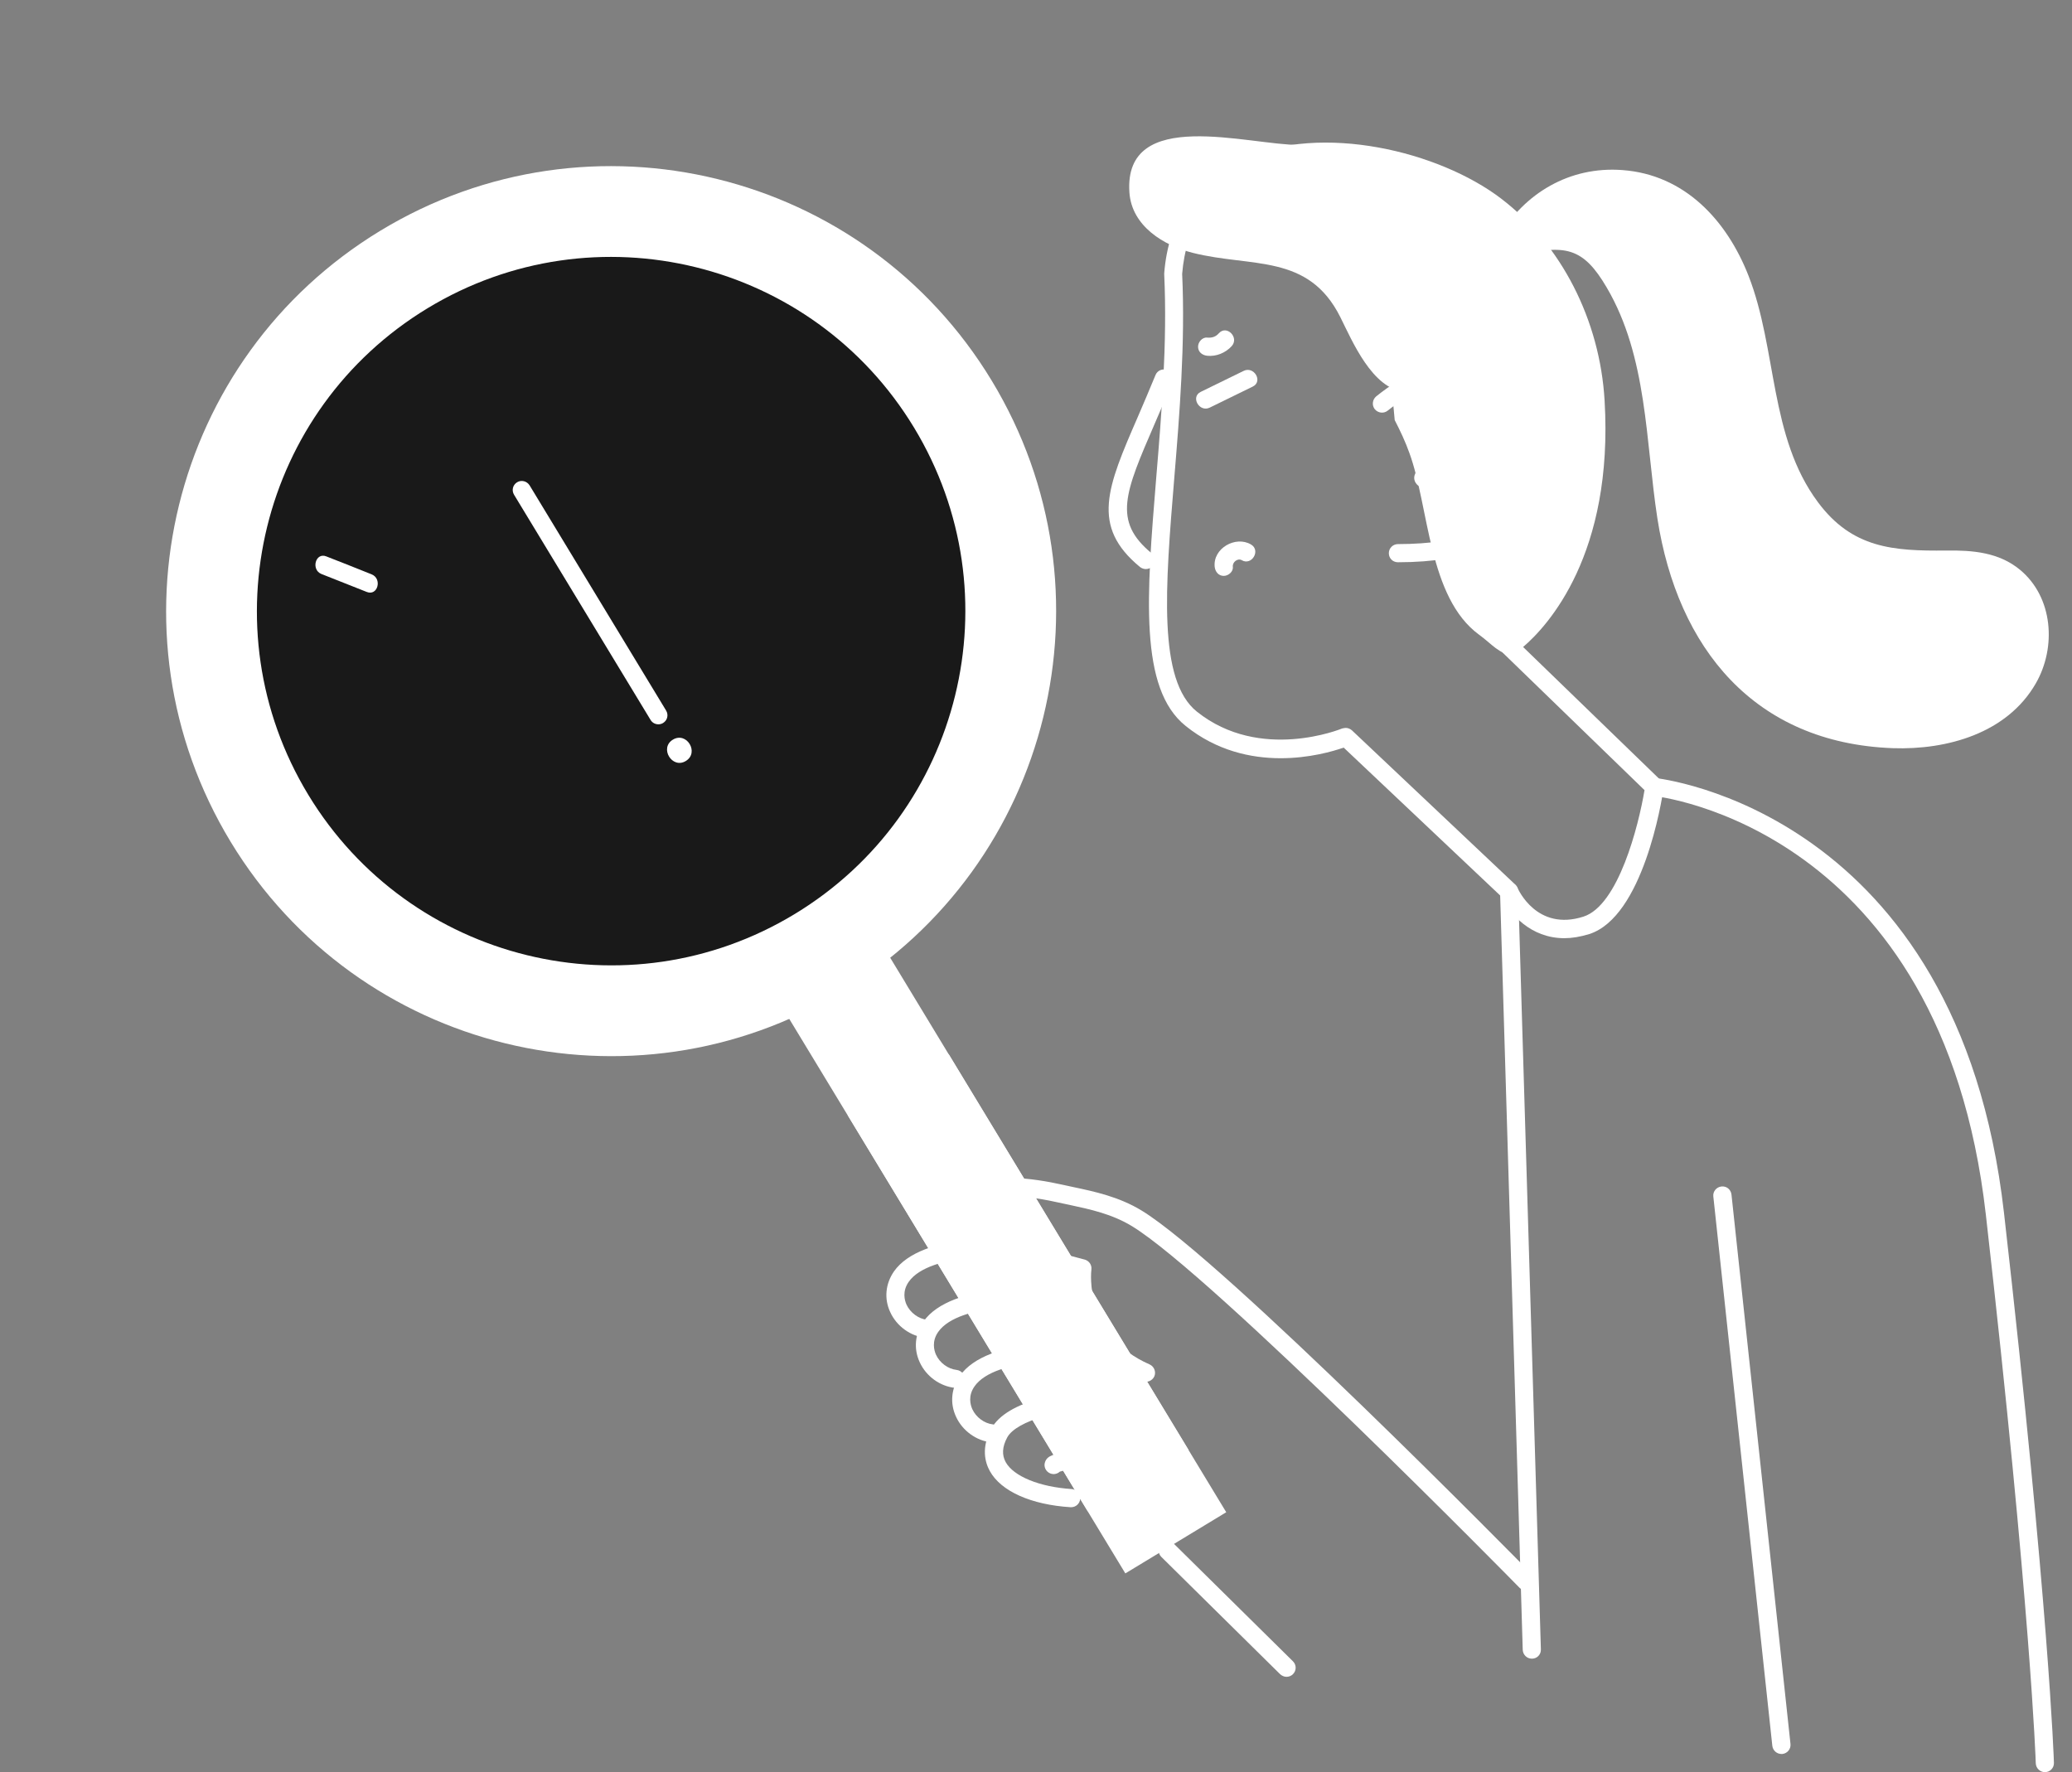 <svg width="76" height="65" viewBox="0 0 76 65" fill="none" xmlns="http://www.w3.org/2000/svg">
<rect x="0" y="0" width="76" height="65" fill="#808080" stroke="none"/>
<path d="M47.189 61.504C47.106 61.504 47.023 61.469 46.953 61.407L42.598 57.107C42.466 56.975 42.466 56.767 42.598 56.635C42.73 56.503 42.938 56.503 43.069 56.635L47.425 60.935C47.557 61.067 47.557 61.275 47.425 61.407C47.363 61.469 47.279 61.504 47.189 61.504Z" fill="white"/>
<path d="M30.875 36.373C38.584 31.702 41.045 21.666 36.373 13.957C31.702 6.249 21.666 3.787 13.957 8.459C6.249 13.131 3.787 23.167 8.459 30.875C13.131 38.584 23.167 41.045 30.875 36.373Z" fill="white"/>
<path d="M30.825 32.114L27.123 34.358L41.277 57.711L44.978 55.467L30.825 32.114Z" fill="white"/>
<path d="M34.796 38.662L31.095 40.906L39.898 55.432L43.6 53.189L34.796 38.662Z" fill="white"/>
<path d="M29.149 33.526C35.285 29.808 37.245 21.819 33.526 15.683C29.807 9.547 21.819 7.587 15.683 11.306C9.547 15.025 7.587 23.014 11.306 29.149C15.025 35.285 23.014 37.245 29.149 33.526Z" fill="black" fill-opacity="0.9"/>
<path d="M24.148 26.567C24.037 26.567 23.926 26.512 23.864 26.408L18.856 18.147C18.759 17.988 18.807 17.787 18.967 17.689C19.126 17.592 19.327 17.648 19.424 17.8L24.432 26.061C24.529 26.221 24.481 26.422 24.321 26.519C24.266 26.554 24.203 26.567 24.148 26.567Z" fill="white"/>
<path d="M24.682 27.129C24.176 27.434 24.655 28.218 25.154 27.913C25.66 27.608 25.189 26.824 24.682 27.129Z" fill="white"/>
<path d="M13.633 21.067C13.078 20.845 12.523 20.623 11.969 20.408C11.573 20.249 11.4 20.894 11.788 21.053C12.343 21.275 12.898 21.49 13.453 21.712C13.855 21.872 14.028 21.227 13.633 21.067Z" fill="white"/>
<path d="M55.977 58.341C55.894 58.341 55.804 58.307 55.742 58.244C55.631 58.126 44.457 46.765 41.523 44.976C40.781 44.525 39.99 44.358 39.22 44.192C39.074 44.164 38.936 44.129 38.797 44.102C37.07 43.713 36.12 43.887 35.821 44.15C35.724 44.24 35.69 44.344 35.703 44.49C35.794 45.309 36.522 45.489 38.027 45.794C38.554 45.898 39.158 46.023 39.796 46.203C39.955 46.252 40.052 46.404 40.032 46.564C40.018 46.661 39.768 48.998 42.168 50.046C42.334 50.122 42.411 50.316 42.341 50.483C42.265 50.649 42.071 50.726 41.904 50.656C39.588 49.644 39.359 47.542 39.366 46.772C38.845 46.633 38.346 46.536 37.902 46.446C36.39 46.141 35.197 45.898 35.051 44.559C35.01 44.199 35.128 43.88 35.384 43.651C36.161 42.95 37.951 43.228 38.95 43.45C39.088 43.477 39.227 43.512 39.366 43.54C40.149 43.706 41.044 43.894 41.883 44.407C44.88 46.238 55.762 57.308 56.227 57.779C56.359 57.911 56.352 58.119 56.22 58.251C56.144 58.307 56.061 58.341 55.977 58.341Z" fill="white"/>
<path d="M33.984 49.068C33.97 49.068 33.963 49.068 33.949 49.068C33.401 49.013 32.888 48.645 32.652 48.125C32.423 47.632 32.479 47.084 32.791 46.633C33.797 45.198 37.299 45.281 38.125 45.697C38.575 45.919 38.714 46.238 38.756 46.46C38.867 47.077 38.36 47.653 38.298 47.715C38.173 47.854 37.965 47.861 37.826 47.736C37.688 47.611 37.681 47.403 37.806 47.265C37.896 47.167 38.145 46.828 38.097 46.578C38.09 46.536 38.062 46.411 37.819 46.287C37.195 45.974 34.088 45.933 33.332 47.015C33.089 47.362 33.179 47.688 33.248 47.847C33.387 48.152 33.692 48.374 34.005 48.409C34.185 48.43 34.324 48.589 34.303 48.777C34.296 48.943 34.15 49.068 33.984 49.068Z" fill="white"/>
<path d="M35.065 50.906C35.052 50.906 35.045 50.906 35.031 50.906C34.483 50.851 33.969 50.483 33.734 49.963C33.505 49.47 33.56 48.922 33.872 48.472C34.878 47.036 38.381 47.119 39.206 47.535C39.657 47.757 39.796 48.076 39.837 48.298C39.948 48.916 39.442 49.491 39.38 49.554C39.255 49.692 39.047 49.699 38.908 49.574C38.769 49.45 38.762 49.242 38.887 49.103C38.977 49.006 39.227 48.666 39.178 48.416C39.172 48.374 39.144 48.25 38.901 48.125C38.277 47.813 35.169 47.771 34.413 48.853C34.171 49.2 34.261 49.526 34.33 49.685C34.469 49.991 34.774 50.212 35.086 50.247C35.267 50.268 35.405 50.428 35.385 50.615C35.378 50.774 35.232 50.906 35.065 50.906Z" fill="white"/>
<path d="M36.397 52.904C36.383 52.904 36.376 52.904 36.362 52.904C35.815 52.848 35.301 52.48 35.065 51.96C34.837 51.468 34.892 50.92 35.204 50.469C36.21 49.026 39.712 49.117 40.538 49.533C40.989 49.755 41.127 50.074 41.169 50.296C41.28 50.913 40.774 51.489 40.711 51.551C40.586 51.69 40.378 51.697 40.24 51.572C40.101 51.447 40.094 51.239 40.219 51.1C40.309 51.003 40.559 50.663 40.51 50.413C40.503 50.372 40.475 50.247 40.233 50.122C39.608 49.81 36.501 49.769 35.745 50.85C35.502 51.197 35.593 51.523 35.662 51.683C35.801 51.988 36.106 52.21 36.418 52.245C36.598 52.265 36.737 52.425 36.716 52.612C36.709 52.772 36.563 52.904 36.397 52.904Z" fill="white"/>
<path d="M39.29 55.283C39.283 55.283 39.276 55.283 39.269 55.283C37.826 55.193 36.716 54.7 36.307 53.958C36.127 53.632 35.988 53.098 36.356 52.411C36.917 51.357 39.13 50.962 40.448 51.093C41.391 51.19 41.974 51.523 42.133 52.057C42.21 52.307 42.175 52.557 42.043 52.772C41.648 53.424 40.392 53.667 39.477 53.847C39.248 53.889 38.977 53.944 38.873 53.979C38.783 54.062 38.658 54.09 38.534 54.048C38.36 53.986 38.27 53.791 38.332 53.625C38.423 53.375 38.658 53.334 39.352 53.195C40.011 53.063 41.232 52.827 41.474 52.425C41.509 52.37 41.516 52.321 41.495 52.245C41.426 52.009 40.996 51.822 40.386 51.759C39.012 51.62 37.278 52.106 36.945 52.723C36.758 53.07 36.744 53.368 36.89 53.632C37.181 54.152 38.131 54.541 39.31 54.617C39.491 54.631 39.636 54.783 39.623 54.971C39.609 55.151 39.463 55.283 39.29 55.283Z" fill="white"/>
<path d="M57.379 34.412C56.138 34.412 55.368 33.511 55.076 32.893L49.285 27.421C48.515 27.691 45.768 28.454 43.493 26.63C41.773 25.257 42.057 21.837 42.411 17.509C42.605 15.185 42.82 12.55 42.703 10.067C42.703 10.053 42.703 10.039 42.703 10.025C42.855 8.048 43.84 6.592 45.546 5.829C48.501 4.504 52.788 5.551 55.062 7.285C57.261 8.964 58.683 11.731 58.856 14.693C59.189 20.339 56.769 22.961 55.867 23.731L60.923 28.628C61 28.704 61.034 28.808 61.02 28.912C60.951 29.39 60.264 33.628 58.295 34.26C57.955 34.364 57.657 34.412 57.379 34.412ZM49.361 26.699C49.444 26.699 49.528 26.734 49.59 26.79L55.583 32.449C55.617 32.484 55.645 32.519 55.659 32.56C55.687 32.623 56.373 34.169 58.08 33.621C59.363 33.212 60.105 30.278 60.32 28.981L55.118 23.939C55.049 23.869 55.007 23.772 55.021 23.668C55.028 23.571 55.083 23.474 55.166 23.419C55.201 23.398 58.558 21.081 58.184 14.721C58.024 11.953 56.699 9.366 54.653 7.806C52.524 6.183 48.459 5.239 45.81 6.425C44.325 7.091 43.5 8.312 43.361 10.046C43.479 12.571 43.264 15.22 43.07 17.558C42.744 21.525 42.46 24.951 43.902 26.103C46.219 27.955 49.195 26.734 49.229 26.72C49.271 26.713 49.312 26.699 49.361 26.699Z" fill="white"/>
<path d="M58.516 14.714C58.35 11.884 56.984 9.179 54.854 7.556C52.267 5.586 47.28 4.691 44.686 6.738C46.489 6.918 48.182 7.625 49.305 9.207C50.54 10.934 50.97 13.181 51.157 15.408C51.365 15.81 51.553 16.212 51.698 16.621C52.42 18.598 52.385 21.913 54.251 23.28C54.722 23.62 54.979 23.994 55.52 24.043C56.332 23.342 58.842 20.256 58.516 14.714Z" fill="white"/>
<path d="M42.029 20.873C41.953 20.873 41.877 20.845 41.814 20.797C39.997 19.299 40.614 17.87 41.738 15.283C41.939 14.818 42.154 14.312 42.383 13.757C42.453 13.583 42.647 13.507 42.82 13.576C42.994 13.646 43.07 13.84 43.001 14.013C42.772 14.575 42.55 15.088 42.349 15.553C41.26 18.071 40.809 19.111 42.237 20.29C42.376 20.408 42.397 20.616 42.279 20.762C42.224 20.831 42.127 20.873 42.029 20.873Z" fill="white"/>
<path d="M45.616 13.604C45.089 13.861 44.568 14.117 44.041 14.374C43.66 14.561 43.993 15.137 44.374 14.95C44.901 14.693 45.422 14.436 45.949 14.18C46.337 13.992 45.997 13.417 45.616 13.604Z" fill="white"/>
<path d="M44.707 12.224C44.589 12.356 44.457 12.397 44.277 12.383C44.097 12.363 43.944 12.55 43.944 12.716C43.944 12.911 44.097 13.028 44.277 13.049C44.61 13.084 44.95 12.945 45.179 12.695C45.463 12.376 44.991 11.905 44.707 12.224Z" fill="white"/>
<path d="M45.886 19.971C45.324 19.639 44.485 20.11 44.554 20.79C44.575 20.97 44.693 21.123 44.887 21.123C45.053 21.123 45.241 20.97 45.22 20.79C45.199 20.61 45.407 20.464 45.546 20.547C45.914 20.762 46.254 20.186 45.886 19.971Z" fill="white"/>
<path d="M51.275 20.623C51.088 20.623 50.942 20.478 50.942 20.291C50.942 20.103 51.095 19.957 51.275 19.957C53.64 19.957 55.395 19.326 56.227 18.189C56.769 17.447 56.873 16.51 56.54 15.484C56.304 14.762 55.659 14.166 54.847 13.93C53.654 13.576 52.246 13.972 50.901 15.061C50.755 15.179 50.547 15.151 50.429 15.012C50.311 14.867 50.339 14.658 50.477 14.54C52.538 12.883 54.216 13.049 55.035 13.292C56.068 13.597 56.866 14.346 57.164 15.283C57.566 16.524 57.427 17.669 56.755 18.591C55.804 19.895 53.855 20.623 51.275 20.623Z" fill="white"/>
<path d="M54.688 15.72C53.516 15.643 52.392 16.309 51.907 17.377C51.726 17.766 52.302 18.106 52.482 17.71C52.885 16.836 53.731 16.323 54.688 16.386C55.111 16.413 55.111 15.747 54.688 15.72Z" fill="white"/>
<path d="M74.095 20.901C73.318 20.256 72.354 20.18 71.383 20.193C69.441 20.214 67.936 20.11 66.68 18.418C64.891 16.018 65.189 12.813 64.135 10.115C63.337 8.076 61.791 6.405 59.508 6.238C57.559 6.092 55.916 7.098 54.979 8.673C54.861 8.721 54.792 8.763 54.799 8.797C54.73 8.374 54.085 8.555 54.154 8.978C54.203 9.269 54.327 9.463 54.542 9.567C54.522 9.616 54.501 9.658 54.487 9.706C54.341 10.108 54.986 10.282 55.132 9.886C55.167 9.775 55.215 9.671 55.257 9.574C55.361 9.519 55.465 9.449 55.611 9.408C57.414 8.922 58.08 9.089 58.933 10.545C60.431 13.091 60.355 16.184 60.792 19.014C61.534 23.779 64.35 27.254 69.427 27.442C71.411 27.511 73.616 26.901 74.671 25.069C75.434 23.745 75.309 21.907 74.095 20.901Z" fill="white"/>
<path d="M47.669 5.316C45.796 5.329 41.211 3.887 41.426 7.057C41.509 8.291 42.682 9.006 43.757 9.276C45.914 9.817 47.988 9.29 49.16 11.627C49.604 12.515 50.332 14.263 51.525 14.374C52.489 14.464 52.718 13.084 52.801 12.224C53.072 9.512 50.027 5.718 47.669 5.316Z" fill="white"/>
<path d="M56.186 60.838C56.005 60.838 55.86 60.693 55.853 60.512L55.021 32.706C55.014 32.518 55.159 32.366 55.347 32.366C55.527 32.366 55.686 32.505 55.686 32.692L56.519 60.498C56.526 60.686 56.38 60.838 56.193 60.838H56.186Z" fill="white"/>
<path d="M75.004 65C74.823 65 74.678 64.854 74.671 64.674C74.671 64.618 74.483 59.014 72.84 44.553C71.224 30.334 60.757 29.203 60.653 29.196C60.473 29.182 60.334 29.016 60.355 28.835C60.369 28.655 60.535 28.516 60.715 28.537C60.826 28.551 71.827 29.73 73.505 44.483C75.156 58.986 75.337 64.605 75.337 64.66C75.344 64.84 75.198 65 75.01 65H75.004Z" fill="white"/>
<path d="M65.341 64.334C65.175 64.334 65.029 64.209 65.008 64.036L62.844 43.886C62.823 43.706 62.955 43.54 63.142 43.519C63.33 43.498 63.489 43.63 63.51 43.817L65.674 63.966C65.695 64.147 65.563 64.313 65.376 64.334C65.369 64.334 65.355 64.334 65.341 64.334Z" fill="white"/>
</svg>
